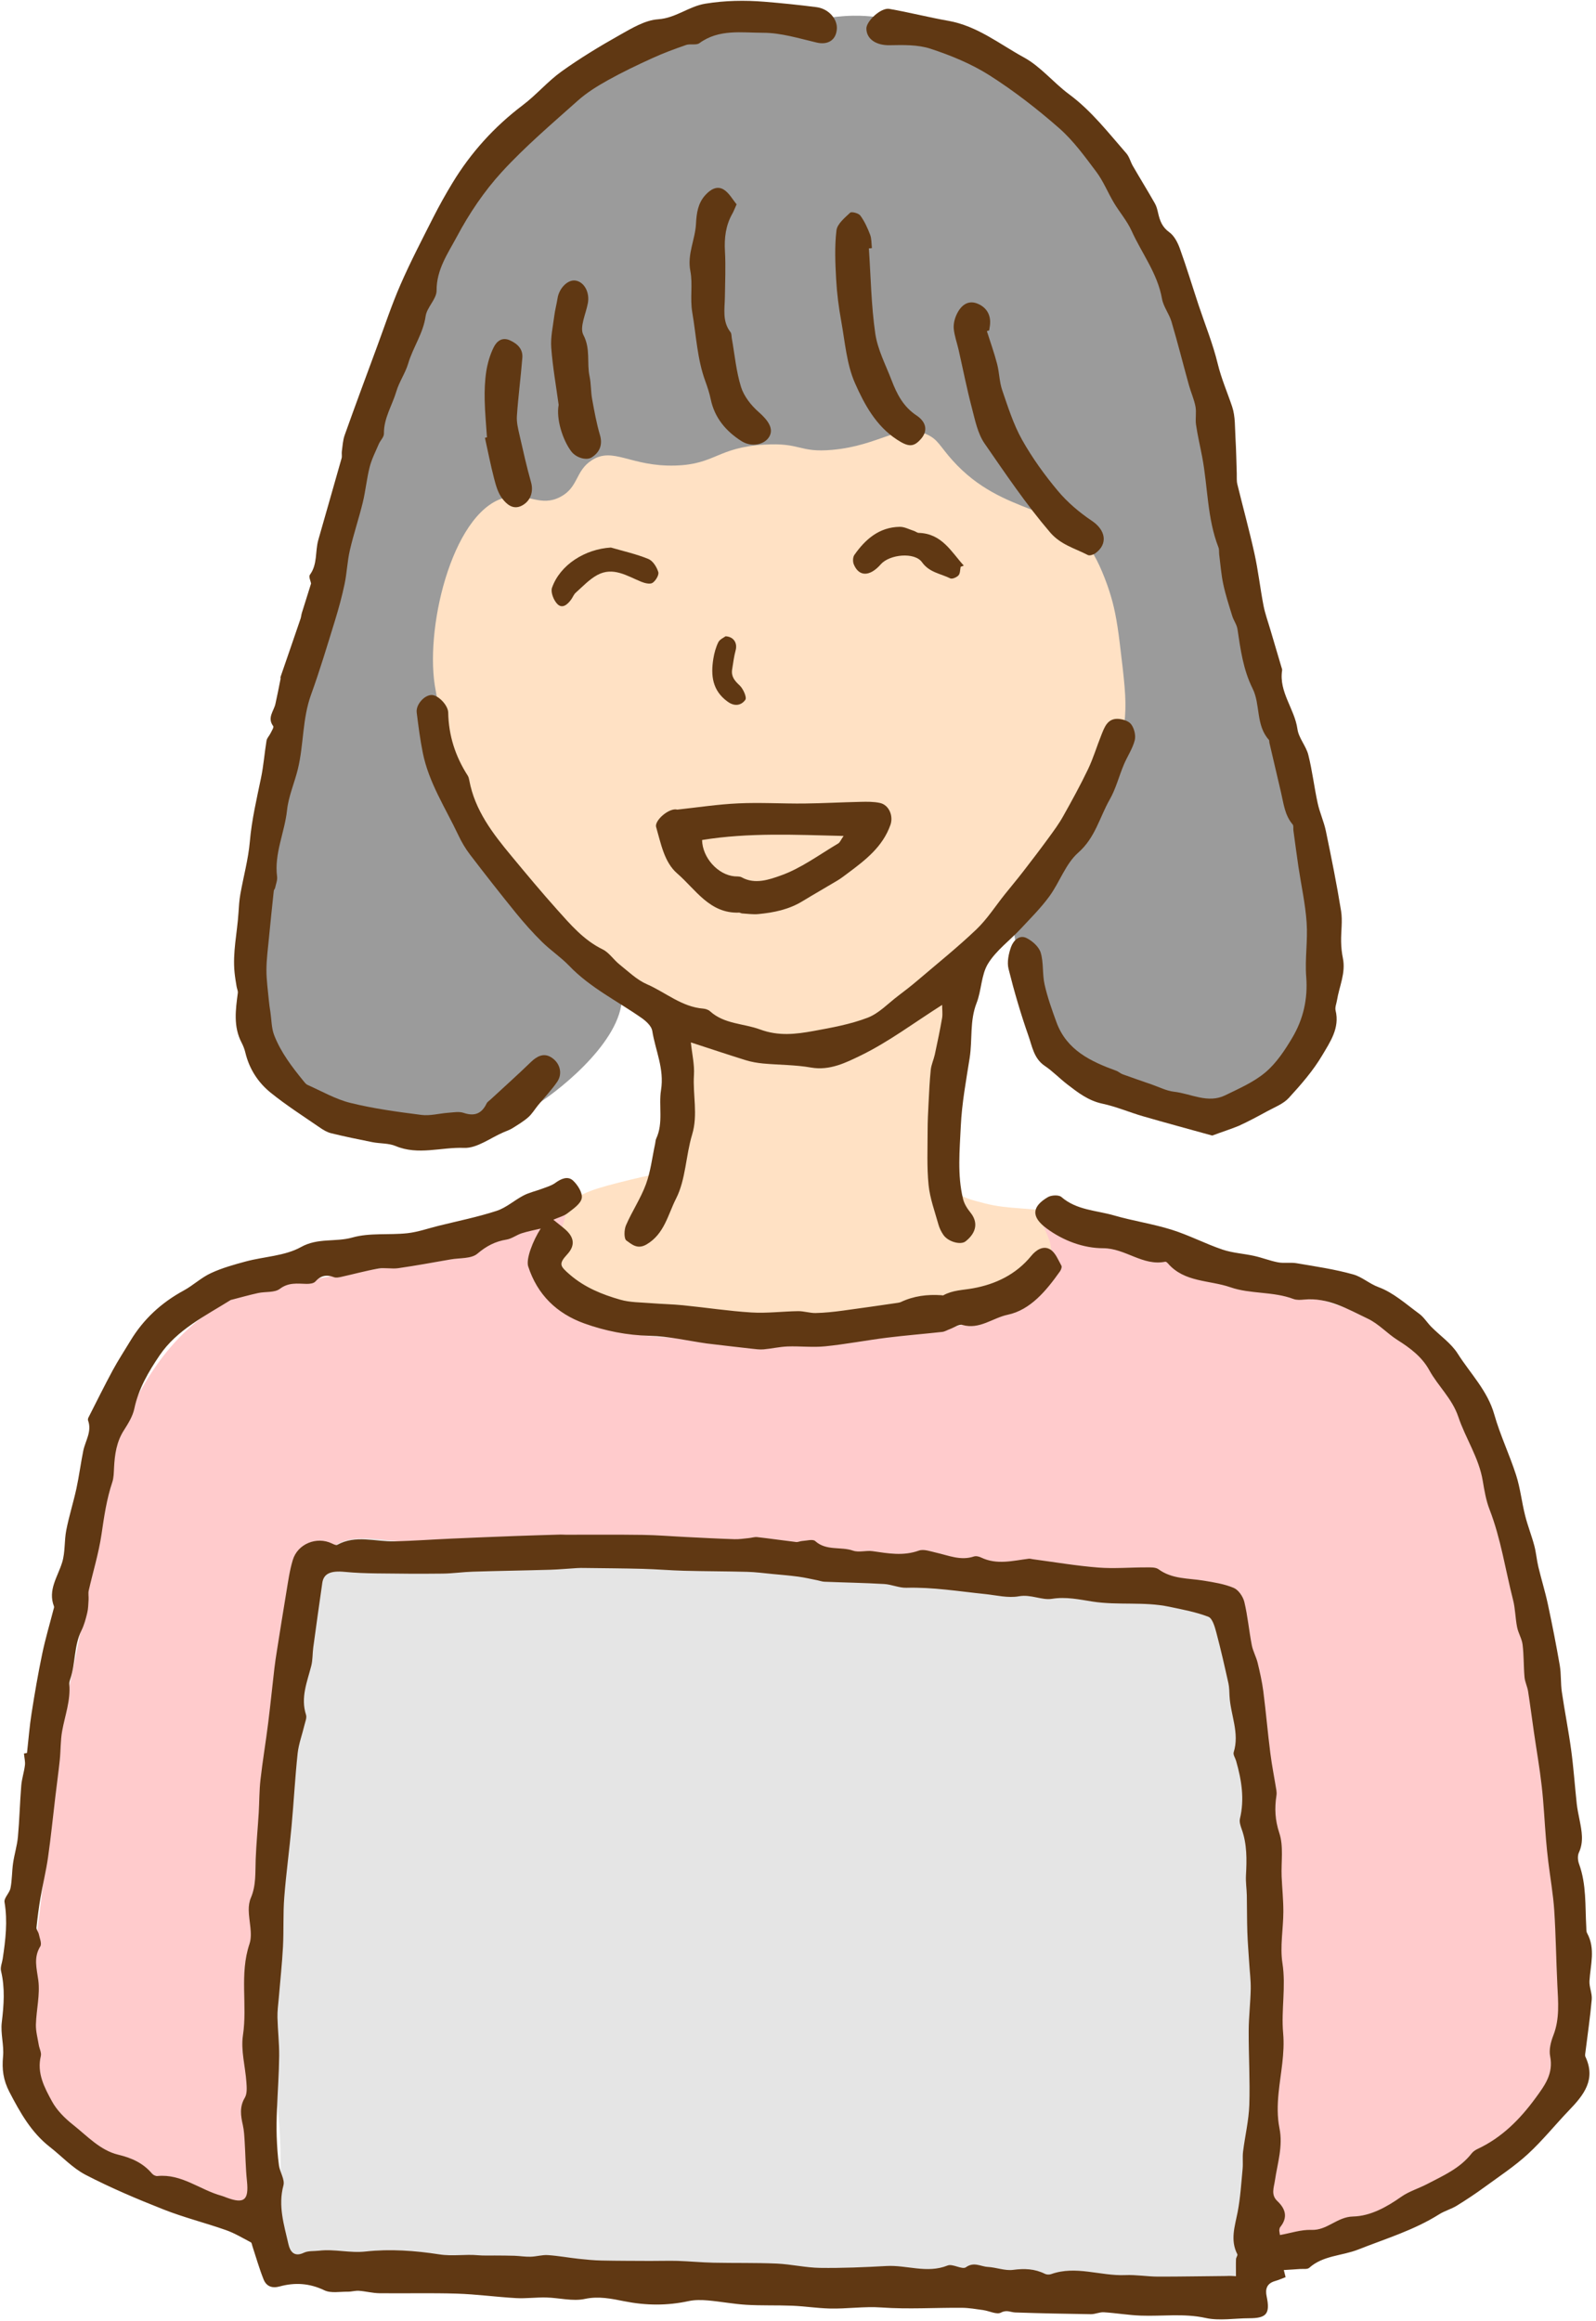 <?xml version="1.0" encoding="UTF-8" standalone="no"?><svg xmlns="http://www.w3.org/2000/svg" xmlns:xlink="http://www.w3.org/1999/xlink" fill="#000000" height="457.4" preserveAspectRatio="xMidYMid meet" version="1" viewBox="99.2 29.9 314.6 457.4" width="314.6" zoomAndPan="magnify"><g><g><g id="change1_1"><path d="M196.75,124.24c-7.52,3.44-10.51,12.12-12.37,17.52c-2.68,7.8-2.34,14.23-2.06,19.59 c0.24,4.51,0.84,13.98,6.19,24.74c1.41,2.84,5.77,8.07,14.43,18.56c10.94,13.25,12.98,14.6,14.43,15.46 c6.09,3.6,10.42,3.5,13.4,8.25c0.74,1.19,1.26,2.45,2.06,10.31c1.9,18.57-0.02,20.78-1.03,21.65c-1.24,1.06-1.46,0.38-8.25,2.06 c-6.88,1.7-10.36,2.61-12.37,5.15c-2.52,3.19-2.15,7.25-2.06,8.25c0.7,7.72,8.26,11.84,9.28,12.37c3.79,1.99,5.39,1.1,14.43,2.06 c11.18,1.19,10.92,2.79,18.56,3.09c2.96,0.12,8.2-0.61,18.56-2.06c10.45-1.47,14.98-2.33,18.56-3.09 c11.96-2.55,14.27-4.18,15.46-5.15c5.13-4.2,9-10.85,7.22-13.4c-0.53-0.76-3.97-1.03-10.82-1.55c-2.36-0.18-4.43-0.31-7.22-1.03 c-2.73-0.71-4.1-1.06-5.15-2.06c-2.13-2.02-1.58-5.28-1.03-11.34c0.94-10.46-0.04-8.29,1.03-17.52c1.1-9.49,0.96-11.06,2.06-13.4 c1.56-3.32,3.65-5.54,6.19-8.25c4.75-5.06,5.87-4.31,9.28-8.25c1.97-2.27,3.72-5.64,7.22-12.37c1.57-3.02,1.34-2.79,4.12-8.25 c2.63-5.16,3.16-6.02,4.12-8.25c1.5-3.48,2.65-6.17,3.09-9.28c0.93-6.51-2.32-7.4-3.09-16.49c-0.57-6.62,0.95-8.51-1.03-12.37 c-0.69-1.34-1.92-3.15-6.19-6.19c-6.94-4.93-9.86-4.52-16.49-8.25c-8.73-4.9-7.35-7.67-14.43-10.31 c-5.62-2.09-11.11-2.07-14.43-2.06c-4.88,0.02-5.37,0.72-12.37,1.03c-8.2,0.36-7.84-0.6-12.37,0c-8.76,1.16-9.51,4.68-15.46,4.12 c-5.8-0.54-7.03-4.06-11.34-3.09c-3.51,0.79-3.65,3.34-8.25,6.19C203.53,123.77,201.26,122.17,196.75,124.24z" fill="#ffe1c4"/></g><g id="change2_1"><path d="M261.7,33.52c-6.52,0.85-9.9-0.01-14.43,0c-8.62,0.03-15.39,3.19-19.59,5.15 c-2.47,1.15-6.8,4.21-15.46,10.31c-9.97,7.02-11.94,8.83-13.4,10.31c-4.1,4.13-6.82,8.18-9.28,12.37 c-8.9,15.16-14.06,31.57-15.46,36.08c-4.12,13.3-6.53,23.3-11.34,43.3c-4.93,20.5-2.45,12.2-8.25,37.11 c-1.14,4.9-2.91,12.42-4.12,22.68c-1.91,16.15-0.36,21.45,1.03,24.74c0.96,2.28,4.04,9.56,11.34,13.4 c2.96,1.56,6.44,2.07,13.4,3.09c6.36,0.94,9.55,1.4,13.4,1.03c8.47-0.82,14.5-4.82,16.49-6.19c6.25-4.26,17.76-14.48,15.46-22.68 c-0.84-2.98-2.64-2.66-10.82-10.82c-2.77-2.76-6-5.99-9.28-10.31c-4.77-6.29-7.24-11.77-10.31-18.56 c-3.2-7.09-4.46-11.54-5.15-14.43c0,0-0.66-2.78-1.03-5.15c-1.9-12.33,3.94-35.25,14.43-37.11c3.98-0.71,6.47,2,10.31,0 c3.62-1.89,2.92-5.1,6.19-7.22c4.27-2.77,7.65,1.29,16.49,1.03c7.9-0.23,8.26-3.56,17.52-4.12c7.26-0.44,6.81,1.62,13.4,1.03 c9.48-0.85,13.31-5.37,18.56-3.09c2.31,1,2.62,2.34,5.15,5.15c10.19,11.34,21.84,8.34,27.83,18.56c1.64,2.79,2.92,6.68,3.09,7.22 c0.88,2.71,1.47,5.41,2.06,10.31c0.87,7.19,1.31,10.78,1.03,14.43c-0.63,8.32-3.62,14.45-5.15,17.52 c-1.93,3.87-4.04,6.7-8.25,12.37c-4.85,6.52-7.34,6.65-8.25,10.31c-0.74,3,0.54,6.47,3.09,13.4c2.31,6.27,3.52,9.47,6.19,12.37 c2.32,2.53,4.64,3.75,9.28,6.19c7.26,3.81,11.45,6.02,17.52,6.19c6.81,0.19,11.88-2.29,13.4-3.09c2.05-1.08,7.87-4.48,11.34-11.34 c2.72-5.38,2.54-10.19,2.06-19.59c-0.38-7.49-1.5-12.99-3.09-20.62c-1.3-6.21-2.6-11.09-5.15-20.62 c-3.69-13.76-4.21-14.54-6.19-22.68c-0.41-1.68-2.24-9.31-4.12-19.59c-2.89-15.76-1.97-16.3-4.12-25.77 c-1.47-6.48-3.41-14.79-8.25-24.74c-1.19-2.44-5.48-11.02-13.4-20.62c-5.62-6.8-10.59-11.12-14.43-14.43 c-6.75-5.81-10.24-8.75-15.46-10.31c-0.51-0.15,0.08,0.04-11.34-2.06c-3.31-0.61-5.81-1.08-9.28-1.03 C264.85,33.04,263.24,33.32,261.7,33.52z" fill="#9b9b9b"/></g><g id="change3_1"><path d="M210.46,268.86c-1.51-1.71-8.68,4.35-19.27,8.11c-7.23,2.56-8.27,1.33-24.34,4.06 c-12.37,2.1-18.55,3.19-22.31,5.07c-12.84,6.43-18.58,19.29-21.3,25.35c-3.33,7.46-2.33,8.89-7.1,34.48 c-3.55,19.07-4.28,19.18-6.08,31.44c-1.95,13.25-0.68,10.25-3.04,29.41c-1.84,14.92-3.15,21.1-1.01,30.42 c1.96,8.57,5.11,12.32,7.1,14.2c1.9,1.8,4.65,3.23,10.14,6.08c4.84,2.51,8.28,4.31,13.18,6.08c9.49,3.44,14.08,5.56,16.23,4.06 c3.05-2.14,1.43-7.87,0.51-18.76c-0.36-4.31-0.24-12,0-27.38c0.07-4.55,0.36-17.27,2.03-33.46c1.94-18.85,2.85-14.14,4.06-28.39 c1.02-12,0.67-18.84,5.07-21.3c2.85-1.59,5.29-0.01,11.15,1.01c9.86,1.73,12.81-1.01,26.37-2.03c9-0.68,7.87,0.52,27.38,1.01 c17.29,0.44,15.61-0.56,26.37,0c18.38,0.96,19.52,3.68,36.51,4.06c9.42,0.21,10.98-0.59,21.3,0c13.22,0.76,19.93,1.21,24.34,5.07 c2.14,1.87,4.25,4.74,7.1,25.35c1.64,11.84,2.84,20.56,3.04,33.46c0.23,14.61-0.91,29.13-1.01,30.42 c-0.52,6.41-0.5,12.86-1.01,19.27c-0.79,9.97-1.55,14.08,1.01,16.23c2.39,2,6.12,1,13.18-1.01c6.73-1.92,13.43-4.69,21.3-9.13 c6.9-3.9,11.26-6.35,16.22-11.15c4.19-4.05,8.28-8.01,10.14-14.2c1.45-4.81,0.37-7.08-1.01-18.25c-1.01-8.1-0.08-3.98-2.03-26.37 c-0.2-2.24-0.91-10.33-2.03-21.3c-1.51-14.73-2.26-22.1-3.04-26.37c-2.9-15.83-7.81-26.55-9.13-29.41 c-4.59-9.96-7.42-16.09-14.2-21.3c-5.21-4-10.36-5.62-18.25-8.11c-11.41-3.6-12.07-1.6-21.3-5.07 c-7.96-2.99-10.59-5.66-18.25-8.11c-7.44-2.39-11.11-1.85-13.45-2.96c-0.11-0.05-0.53-0.26-0.75-0.09 c-0.65,0.51,1.58,3.48,2.03,6.08c0.76,4.48-3.6,8.71-5.07,10.14c-2.67,2.59-6.54,4.91-21.3,7.1c-12.31,1.82-21.72,2-25.35,2.03 c-1.57,0.01,0.01-0.02-20.28-1.01c-7.29-0.36-11.8-0.56-17.24-3.04c-6.67-3.04-7.87-6.36-8.11-7.1c-0.7-2.15-0.39-4.38,0-7.1 C209.69,271.22,211.18,269.67,210.46,268.86z" fill="#ffcbcc"/></g><g id="change4_1"><path d="M163.76,335.57c5.51-4.99,10.69-1.03,36.08,0c19.04,0.77,22.79-0.76,46.39,0 c30.23,0.97,32.78,6.48,47.42,4.12c5.61-0.9,12.97-2.82,21.65,0c4,1.3,6.49,3.03,12.37,4.12c7.53,1.4,9.26-0.34,12.37,1.03 c5.81,2.57,6.74,11.76,8.25,28.86c2.04,23.12,3.06,34.68,3.09,38.14c0.1,12.79-0.66,22.1-2.06,39.17 c-1.6,19.47,2.01,26.96-3.09,30.93c-4.25,3.3-9.12,0.85-22.68-1.03c-4.36-0.6-15.28-0.75-37.11-1.03 c-26.97-0.35-24.41,0.69-40.2,0c-14.63-0.64-19-1.62-35.05-2.06c-11.45-0.32-17.18-0.33-24.74,0 c-20.23,0.88-26.96,3.41-30.93-1.03c-2.76-3.1-1.25-6.3-1.03-18.56c0.26-14.56-1.79-14.32-2.06-29.9 c-0.14-7.85,0.6-15.89,2.06-31.96c0.81-8.83,0.89-8.03,3.09-27.83C160.62,341.24,160.61,338.42,163.76,335.57z" fill="#e5e5e5"/></g></g><g fill="#603813" id="change5_1"><path d="M205.78,272.03c-1.25,0.3-2.53,0.54-3.75,0.93c-1.02,0.33-1.95,1.07-2.98,1.24 c-2.23,0.36-3.97,1.27-5.75,2.78c-1.21,1.03-3.48,0.81-5.28,1.13c-3.44,0.6-6.87,1.23-10.33,1.73c-1.28,0.18-2.63-0.15-3.89,0.07 c-2.47,0.43-4.89,1.1-7.34,1.64c-0.46,0.1-1.02,0.22-1.43,0.06c-1.46-0.56-2.61-0.34-3.68,0.87c-0.33,0.37-1.13,0.46-1.72,0.45 c-1.83-0.04-3.53-0.33-5.27,0.98c-1.04,0.79-2.86,0.51-4.3,0.83c-1.74,0.38-3.45,0.87-5.17,1.31c-0.07,0.02-0.14,0.02-0.2,0.05 c-5.06,3.16-10.6,5.86-14.03,10.92c-2.15,3.17-4.16,6.57-4.98,10.49c-0.31,1.49-1.19,2.92-2.03,4.23 c-1.48,2.29-1.84,4.81-1.97,7.43c-0.05,0.96-0.05,1.97-0.35,2.86c-1.12,3.34-1.61,6.78-2.12,10.25 c-0.55,3.74-1.68,7.39-2.52,11.09c-0.13,0.58,0.01,1.21-0.03,1.81c-0.06,0.87-0.06,1.77-0.27,2.61c-0.28,1.17-0.6,2.37-1.13,3.44 c-1.51,3.04-1.15,6.49-2.22,9.62c-0.11,0.32-0.21,0.67-0.18,1c0.28,3.19-0.86,6.15-1.41,9.21c-0.34,1.88-0.27,3.82-0.47,5.73 c-0.25,2.38-0.58,4.75-0.86,7.12c-0.48,4.01-0.88,8.03-1.45,12.02c-0.38,2.69-1.04,5.34-1.5,8.02c-0.33,1.94-0.58,3.89-0.78,5.84 c-0.04,0.42,0.38,0.86,0.47,1.32c0.16,0.79,0.62,1.83,0.29,2.37c-1.38,2.24-0.71,4.34-0.4,6.69c0.37,2.83-0.38,5.79-0.47,8.7 c-0.04,1.34,0.34,2.69,0.56,4.04c0.12,0.74,0.57,1.53,0.41,2.19c-0.82,3.38,0.71,6.22,2.19,8.93c0.96,1.77,2.53,3.34,4.14,4.61 c2.8,2.22,5.36,5.05,8.91,5.91c2.69,0.65,4.9,1.64,6.67,3.72c0.23,0.28,0.72,0.53,1.07,0.49c4.77-0.48,8.39,2.73,12.64,3.89 c0.33,0.09,0.65,0.23,0.97,0.35c3.5,1.31,4.43,0.51,4.04-3.25c-0.27-2.57-0.29-5.16-0.45-7.75c-0.07-1.1-0.12-2.21-0.36-3.28 c-0.42-1.86-0.69-3.59,0.39-5.4c0.48-0.8,0.38-2.03,0.31-3.05c-0.21-3.09-1.13-6.27-0.68-9.25c0.9-5.97-0.71-12.05,1.28-17.98 c0.67-1.99-0.11-4.46-0.14-6.72c-0.01-0.8,0.11-1.67,0.42-2.39c1.06-2.46,0.85-5.03,0.95-7.6c0.12-3.05,0.41-6.1,0.6-9.15 c0.13-2.19,0.1-4.4,0.35-6.57c0.42-3.72,1.05-7.42,1.51-11.13c0.45-3.59,0.81-7.2,1.23-10.8c0.13-1.14,0.31-2.28,0.49-3.42 c0.61-3.83,1.21-7.66,1.85-11.49c0.36-2.15,0.65-4.33,1.28-6.41c0.96-3.21,4.71-4.7,7.69-3.28c0.34,0.16,0.83,0.42,1.07,0.29 c3.67-2.03,7.52-0.59,11.29-0.69c3.8-0.11,7.59-0.38,11.38-0.55c4.17-0.19,8.34-0.35,12.5-0.51c2.94-0.11,5.88-0.19,8.83-0.28 c0.34-0.01,0.69,0.03,1.04,0.03c5.04,0,10.09-0.04,15.13,0.03c2.87,0.04,5.73,0.28,8.59,0.42c3.18,0.16,6.36,0.33,9.55,0.43 c0.95,0.03,1.91-0.13,2.86-0.22c0.54-0.05,1.09-0.25,1.61-0.19c2.56,0.29,5.12,0.66,7.68,0.97c0.38,0.04,0.78-0.18,1.17-0.2 c0.88-0.05,2.12-0.42,2.59,0.01c2.19,1.98,5.03,1.04,7.46,1.89c1.15,0.4,2.58-0.08,3.84,0.1c3.06,0.44,6.04,1,9.13-0.11 c0.97-0.35,2.3,0.16,3.43,0.41c2.44,0.55,4.81,1.62,7.42,0.75c0.41-0.14,1,0,1.42,0.2c3.1,1.5,6.25,0.63,9.39,0.24 c0.26-0.03,0.54,0.06,0.82,0.1c4.29,0.57,8.57,1.3,12.88,1.64c3.14,0.25,6.31-0.04,9.47-0.03c0.82,0,1.84-0.06,2.42,0.37 c2.69,1.97,5.87,1.74,8.89,2.24c2.01,0.33,4.08,0.65,5.93,1.43c0.94,0.4,1.83,1.71,2.09,2.77c0.67,2.8,0.92,5.69,1.47,8.52 c0.23,1.18,0.86,2.29,1.15,3.46c0.45,1.86,0.87,3.73,1.12,5.62c0.52,4.07,0.87,8.17,1.39,12.24c0.31,2.44,0.8,4.87,1.19,7.3 c0.05,0.33,0.06,0.68,0.01,1.01c-0.39,2.52-0.28,4.84,0.57,7.41c0.86,2.6,0.34,5.66,0.45,8.51c0.1,2.34,0.35,4.67,0.34,7.01 c-0.01,3.37-0.69,6.83-0.18,10.11c0.72,4.64-0.27,9.21,0.14,13.79c0.36,4-0.51,7.87-0.9,11.8c-0.23,2.28-0.28,4.68,0.17,6.91 c0.73,3.6-0.39,6.92-0.89,10.34c-0.21,1.43-0.83,2.82,0.49,4.06c1.62,1.53,2.09,3.22,0.55,5.12c-0.12,0.15-0.15,0.38-0.18,0.59 c-0.02,0.13,0.03,0.27,0.13,0.97c2.07-0.36,4.15-1.09,6.21-1.01c3.11,0.12,5.04-2.57,8.19-2.64c3.43-0.08,6.62-1.85,9.53-3.9 c1.51-1.06,3.37-1.61,5.03-2.47c3.18-1.66,6.52-3.1,8.82-6.06c0.29-0.37,0.72-0.67,1.15-0.87c4.8-2.24,8.37-5.84,11.46-10.06 c1.83-2.5,3.55-4.81,2.87-8.23c-0.26-1.29,0.14-2.85,0.64-4.13c1.27-3.27,0.94-6.59,0.78-9.94c-0.24-4.88-0.29-9.77-0.61-14.65 c-0.21-3.2-0.78-6.38-1.17-9.57c-0.18-1.49-0.34-2.99-0.46-4.49c-0.29-3.48-0.44-6.98-0.84-10.45c-0.4-3.57-1.03-7.11-1.54-10.66 c-0.39-2.68-0.73-5.37-1.15-8.04c-0.15-0.94-0.62-1.84-0.7-2.78c-0.19-2.13-0.12-4.28-0.38-6.4c-0.14-1.17-0.85-2.27-1.08-3.44 c-0.36-1.78-0.35-3.63-0.8-5.38c-1.52-5.95-2.4-12.07-4.64-17.84c-0.69-1.77-1.01-3.71-1.33-5.61c-0.75-4.56-3.39-8.37-4.82-12.63 c-1.21-3.6-3.98-6.03-5.72-9.19c-1.43-2.61-3.76-4.37-6.27-5.95c-2.02-1.28-3.71-3.19-5.84-4.2c-3.97-1.89-7.89-4.24-12.61-3.77 c-0.68,0.07-1.44,0.11-2.06-0.12c-4.03-1.52-8.5-0.94-12.43-2.31c-4.13-1.43-9.08-0.94-12.32-4.71c-0.13-0.15-0.37-0.35-0.52-0.32 c-4.43,0.9-7.85-2.65-12.21-2.66c-3.96-0.01-7.88-1.49-11.14-3.88c-3.29-2.41-2.79-4.43,0.21-6.19c0.69-0.41,2.15-0.48,2.67-0.03 c3.02,2.62,6.89,2.62,10.4,3.64c3.73,1.08,7.62,1.65,11.33,2.81c3.42,1.07,6.64,2.77,10.04,3.92c1.98,0.67,4.15,0.78,6.22,1.24 c1.59,0.35,3.12,0.97,4.72,1.27c1.18,0.22,2.44-0.03,3.63,0.17c3.76,0.64,7.56,1.19,11.21,2.22c1.71,0.48,3.13,1.82,4.97,2.5 c2.91,1.07,5.4,3.33,7.98,5.22c0.94,0.68,1.58,1.76,2.41,2.6c1.74,1.76,3.91,3.23,5.2,5.27c2.49,3.93,5.89,7.3,7.22,12.01 c1.15,4.06,3.01,7.92,4.3,11.95c0.83,2.58,1.11,5.33,1.78,7.97c0.5,2,1.27,3.92,1.8,5.91c0.37,1.37,0.47,2.8,0.8,4.18 c0.59,2.47,1.35,4.9,1.88,7.38c0.86,4.01,1.65,8.04,2.35,12.08c0.29,1.7,0.15,3.47,0.4,5.19c0.56,3.83,1.32,7.62,1.84,11.45 c0.48,3.52,0.72,7.08,1.1,10.61c0.12,1.07,0.35,2.13,0.56,3.19c0.42,2.15,0.86,4.27-0.14,6.44c-0.29,0.62-0.21,1.57,0.04,2.24 c1.47,4.03,1.18,8.25,1.42,12.41c0.02,0.41-0.02,0.88,0.17,1.22c1.68,3.08,0.65,6.25,0.46,9.42c-0.07,1.2,0.55,2.44,0.45,3.63 c-0.3,3.43-0.81,6.85-1.23,10.27c-0.04,0.34-0.15,0.75-0.02,1.03c2.11,4.48-0.31,7.53-3.18,10.51c-2.75,2.86-5.24,5.98-8.15,8.66 c-2.63,2.42-5.66,4.41-8.56,6.53c-1.77,1.29-3.6,2.51-5.47,3.66c-1.09,0.67-2.38,1.01-3.46,1.69c-4.98,3.14-10.56,4.81-15.97,6.95 c-3.19,1.26-6.9,1.14-9.65,3.6c-0.37,0.33-1.18,0.19-1.78,0.23c-1.02,0.08-2.04,0.13-3.23,0.21c0.14,0.57,0.23,0.93,0.35,1.4 c-0.69,0.26-1.37,0.57-2.08,0.77c-1.61,0.46-1.97,1.56-1.65,3.04c0.71,3.4-0.02,4.29-3.45,4.29c-2.86,0-5.83,0.55-8.56-0.05 c-4.31-0.95-8.56-0.31-12.83-0.47c-2.43-0.09-4.84-0.51-7.26-0.66c-0.84-0.05-1.7,0.39-2.55,0.38c-4.97-0.07-9.93-0.17-14.89-0.34 c-0.94-0.03-1.69-0.58-2.84,0.03c-0.83,0.44-2.28-0.32-3.46-0.49c-1.41-0.2-2.83-0.45-4.24-0.46c-5.28-0.04-10.58,0.31-15.83-0.06 c-3.48-0.25-6.87,0.3-10.3,0.2c-2.46-0.07-4.9-0.45-7.36-0.55c-2.99-0.12-6,0-8.99-0.18c-2.54-0.15-5.05-0.64-7.59-0.86 c-1.26-0.11-2.57-0.13-3.79,0.13c-4.26,0.92-8.38,0.89-12.74,0.02c-2.35-0.47-4.99-1.04-7.71-0.45c-2.4,0.52-5.06-0.22-7.61-0.28 c-1.99-0.05-3.99,0.23-5.98,0.12c-3.89-0.22-7.77-0.76-11.66-0.88c-5.08-0.16-10.18-0.02-15.26-0.08 c-1.35-0.02-2.68-0.38-4.03-0.48c-0.72-0.05-1.47,0.19-2.2,0.18c-1.56-0.02-3.33,0.34-4.62-0.28c-2.92-1.4-5.8-1.58-8.79-0.76 c-1.55,0.43-2.64-0.04-3.18-1.37c-0.86-2.15-1.49-4.39-2.22-6.6c-0.08-0.25-0.12-0.63-0.29-0.72c-1.63-0.85-3.22-1.82-4.94-2.42 c-4.07-1.43-8.28-2.48-12.28-4.06c-5.21-2.05-10.39-4.25-15.35-6.82c-2.6-1.35-4.7-3.66-7.06-5.5c-3.67-2.87-5.84-6.75-7.96-10.82 c-1.23-2.37-1.5-4.49-1.26-7.02c0.21-2.22-0.52-4.53-0.25-6.73c0.41-3.41,0.66-6.73-0.15-10.11c-0.18-0.73,0.21-1.6,0.33-2.41 c0.56-3.7,1-7.39,0.36-11.16c-0.14-0.82,0.99-1.79,1.18-2.76c0.32-1.62,0.27-3.31,0.51-4.96c0.25-1.72,0.79-3.41,0.95-5.14 c0.31-3.37,0.38-6.76,0.66-10.13c0.11-1.34,0.56-2.64,0.72-3.98c0.09-0.7-0.11-1.43-0.19-2.32c0.33-0.06,0.74-0.13,0.6-0.11 c0.31-2.75,0.5-5.3,0.9-7.81c0.61-3.91,1.28-7.81,2.09-11.69c0.61-2.95,1.48-5.85,2.23-8.77c0.05-0.2,0.16-0.44,0.1-0.61 c-1.25-3.23,0.72-5.8,1.6-8.65c0.63-2.01,0.41-4.27,0.82-6.37c0.54-2.76,1.4-5.46,2-8.21c0.53-2.46,0.85-4.97,1.35-7.44 c0.41-1.98,1.75-3.81,0.94-5.99c-0.06-0.17,0.01-0.43,0.1-0.6c1.58-3.1,3.12-6.22,4.77-9.28c1.07-1.97,2.3-3.85,3.46-5.77 c2.58-4.29,6.12-7.55,10.52-9.94c1.86-1.01,3.46-2.55,5.37-3.43c2.19-1.02,4.56-1.68,6.9-2.31c3.63-0.97,7.69-1.07,10.85-2.83 c3.35-1.87,6.8-0.94,10.13-1.88c3.42-0.97,7.24-0.46,10.85-0.85c2.08-0.23,4.1-0.95,6.15-1.46c3.83-0.95,7.71-1.73,11.45-2.95 c1.9-0.62,3.5-2.1,5.32-3.04c1.14-0.59,2.44-0.86,3.65-1.32c0.87-0.33,1.81-0.59,2.55-1.12c1.16-0.84,2.49-1.46,3.55-0.47 c0.91,0.85,1.9,2.43,1.7,3.46c-0.22,1.13-1.69,2.1-2.77,2.94c-0.74,0.58-1.74,0.82-2.83,1.3c1.3,1.08,2.18,1.67,2.88,2.43 c1.32,1.45,1.23,2.9-0.13,4.38c-1.74,1.89-1.46,2.32,0.51,4.02c2.92,2.52,6.35,3.91,9.93,4.93c1.94,0.56,4.06,0.52,6.1,0.69 c2.09,0.17,4.19,0.2,6.27,0.41c4.5,0.45,8.97,1.14,13.48,1.42c3.06,0.19,6.15-0.22,9.23-0.26c1.14-0.01,2.29,0.39,3.43,0.37 c1.78-0.04,3.57-0.23,5.34-0.47c3.62-0.48,7.23-1.02,10.85-1.54c0.2-0.03,0.42-0.07,0.6-0.15c2.54-1.21,5.23-1.54,8-1.35 c0.14,0.01,0.3,0.07,0.4,0.01c1.82-1.02,3.84-1.01,5.82-1.37c4.45-0.8,8.49-2.72,11.49-6.39c0.92-1.13,2.37-2.14,3.78-1.25 c1,0.63,1.54,2.05,2.17,3.18c0.14,0.25-0.07,0.83-0.3,1.14c-2.68,3.78-5.81,7.59-10.3,8.53c-2.94,0.62-5.56,2.97-8.9,2.01 c-0.69-0.2-1.64,0.51-2.47,0.81c-0.51,0.18-0.99,0.5-1.51,0.56c-3.64,0.4-7.29,0.69-10.92,1.14c-4.07,0.51-8.1,1.29-12.17,1.7 c-2.45,0.25-4.95-0.06-7.42,0.03c-1.57,0.06-3.13,0.43-4.7,0.57c-0.8,0.07-1.63-0.05-2.44-0.14c-2.45-0.27-4.9-0.56-7.35-0.85 c-0.48-0.06-0.96-0.11-1.43-0.17c-3.74-0.53-7.48-1.42-11.23-1.51c-4.49-0.11-8.76-0.95-12.91-2.44 c-5.43-1.96-9.25-5.66-11.06-11.25C202.86,278.03,204.21,274.48,205.78,272.03z M342.83,478.5c0-1.47-0.03-2.42,0.01-3.36 c0.01-0.33,0.37-0.75,0.26-0.97c-1.44-2.79-0.49-5.5,0.06-8.3c0.54-2.8,0.71-5.67,0.98-8.51c0.11-1.13-0.05-2.29,0.09-3.42 c0.38-3.06,1.12-6.1,1.23-9.17c0.16-4.87-0.14-9.76-0.12-14.64c0.01-2.76,0.35-5.51,0.4-8.27c0.03-1.65-0.19-3.3-0.29-4.95 c-0.13-2.09-0.31-4.18-0.38-6.28c-0.08-2.39-0.05-4.79-0.1-7.18c-0.03-1.31-0.24-2.63-0.17-3.93c0.17-3.1,0.23-6.17-0.85-9.15 c-0.23-0.64-0.48-1.4-0.34-2.02c0.94-3.89,0.32-7.66-0.75-11.4c-0.16-0.57-0.63-1.23-0.48-1.7c1.2-3.83-0.63-7.4-0.82-11.1 c-0.04-0.82-0.04-1.67-0.21-2.47c-0.75-3.37-1.51-6.73-2.4-10.07c-0.3-1.12-0.76-2.76-1.56-3.07c-2.46-0.95-5.11-1.43-7.71-1.98 c-4.98-1.05-10.09-0.24-15.13-1.02c-2.57-0.4-5.18-0.99-7.99-0.54c-2.01,0.32-4.16-0.93-6.52-0.5c-2.13,0.39-4.44-0.21-6.67-0.44 c-5.15-0.53-10.28-1.38-15.5-1.24c-1.46,0.04-2.93-0.66-4.41-0.74c-3.92-0.23-7.85-0.29-11.77-0.45 c-0.45-0.02-0.89-0.19-1.34-0.28c-1.27-0.25-2.53-0.55-3.81-0.72c-1.64-0.22-3.3-0.36-4.95-0.51c-1.72-0.16-3.44-0.4-5.16-0.44 c-4.13-0.11-8.26-0.1-12.39-0.21c-2.72-0.07-5.44-0.31-8.16-0.38c-3.82-0.1-7.65-0.12-11.47-0.17c-0.48-0.01-0.97-0.01-1.45,0.02 c-1.77,0.1-3.55,0.28-5.32,0.33c-5.08,0.15-10.16,0.22-15.23,0.38c-1.99,0.06-3.98,0.36-5.97,0.38c-4.35,0.05-8.7,0.02-13.05-0.04 c-2.08-0.03-4.17-0.1-6.24-0.3c-2.75-0.27-4.15,0.32-4.42,2.17c-0.62,4.24-1.2,8.48-1.78,12.72c-0.16,1.2-0.1,2.45-0.39,3.61 c-0.81,3.18-2.14,6.26-1.04,9.66c0.19,0.58-0.14,1.34-0.3,2c-0.44,1.87-1.14,3.71-1.35,5.6c-0.51,4.78-0.76,9.58-1.2,14.37 c-0.43,4.68-1.08,9.35-1.44,14.04c-0.25,3.22-0.08,6.48-0.25,9.71c-0.18,3.38-0.55,6.75-0.83,10.12 c-0.11,1.27-0.29,2.54-0.26,3.81c0.06,2.52,0.36,5.05,0.34,7.57c-0.04,3.55-0.3,7.09-0.44,10.63c-0.07,1.76-0.11,3.52-0.05,5.28 c0.07,1.91,0.19,3.82,0.45,5.7c0.19,1.34,1.19,2.78,0.88,3.92c-1.1,4.05,0.13,7.81,0.99,11.61c0.31,1.35,1.08,2.59,3.02,1.67 c0.88-0.42,2.01-0.29,3.03-0.41c3.05-0.36,6.02,0.51,9.18,0.16c4.77-0.53,9.75-0.17,14.52,0.57c2.62,0.41,5.1-0.07,7.64,0.17 c1.08,0.1,2.17,0.03,3.26,0.05c1.3,0.01,2.6,0.01,3.9,0.05c1.06,0.04,2.12,0.22,3.17,0.19c1.14-0.03,2.28-0.39,3.4-0.32 c2.03,0.13,4.05,0.51,6.08,0.73c1.5,0.16,3.01,0.31,4.51,0.34c3.18,0.07,6.37,0.06,9.55,0.08c1.82,0.01,3.63-0.06,5.45-0.01 c2.38,0.08,4.75,0.31,7.12,0.36c4.14,0.09,8.28-0.01,12.42,0.17c2.86,0.13,5.7,0.81,8.55,0.85c4.35,0.06,8.72-0.13,13.07-0.37 c4.01-0.23,8,1.53,12.06-0.1c1-0.4,2.87,0.87,3.6,0.35c1.61-1.15,2.92-0.14,4.32-0.07c1.67,0.09,3.38,0.79,4.98,0.58 c2.23-0.3,4.27-0.22,6.28,0.78c0.34,0.17,0.86,0.19,1.22,0.06c4.9-1.75,9.74,0.4,14.62,0.19c2.14-0.09,4.29,0.29,6.44,0.3 c4.48,0.01,8.96-0.09,13.44-0.12C341.66,478.4,342.42,478.48,342.83,478.5z"/><path d="M160.52,144.89c-0.08-0.46-0.51-1.34-0.24-1.7c1.54-2.09,1.02-4.61,1.66-6.87 c1.52-5.37,3.08-10.72,4.59-16.09c0.12-0.42-0.01-0.91,0.05-1.36c0.15-1.07,0.2-2.2,0.56-3.21c2.07-5.81,4.22-11.59,6.36-17.38 c1.52-4.11,2.9-8.29,4.65-12.3c1.97-4.51,4.25-8.88,6.47-13.27c1.16-2.28,2.41-4.52,3.74-6.71c3.64-6.01,8.26-11.12,13.88-15.37 c2.69-2.03,4.91-4.68,7.64-6.64c3.64-2.61,7.5-4.95,11.41-7.15c2.4-1.35,5.02-2.96,7.64-3.14c3.5-0.24,6.03-2.55,9.33-3.08 c3.89-0.63,7.72-0.69,11.59-0.38c3.44,0.28,6.87,0.63,10.29,1.07c2.37,0.3,4.14,2.31,4.02,4.27c-0.14,2.25-1.79,3.22-3.97,2.71 c-3.49-0.82-7.04-1.93-10.56-1.93c-4.21,0-8.71-0.78-12.57,2.05c-0.62,0.45-1.79,0.07-2.61,0.35c-2.25,0.78-4.5,1.61-6.66,2.6 c-2.97,1.35-5.92,2.76-8.77,4.35c-2.08,1.16-4.15,2.44-5.92,4.02c-5.12,4.57-10.38,9.04-15,14.08c-3.46,3.78-6.41,8.17-8.82,12.69 c-1.75,3.28-4.05,6.5-4.02,10.67c0.01,1.67-1.91,3.28-2.16,5.04c-0.48,3.41-2.5,6.15-3.44,9.34c-0.56,1.89-1.77,3.59-2.33,5.48 c-0.82,2.78-2.5,5.29-2.45,8.35c0.01,0.66-0.7,1.31-1,2c-0.64,1.5-1.41,2.99-1.81,4.56c-0.59,2.3-0.8,4.69-1.36,6.99 c-0.77,3.15-1.81,6.23-2.54,9.39c-0.51,2.18-0.58,4.46-1.04,6.65c-0.51,2.44-1.17,4.85-1.9,7.23c-1.51,4.89-2.98,9.81-4.72,14.62 c-1.73,4.77-1.42,9.84-2.6,14.67c-0.66,2.71-1.84,5.35-2.13,8.09c-0.47,4.4-2.55,8.54-1.96,13.09c0.09,0.71-0.24,1.48-0.39,2.22 c-0.04,0.2-0.24,0.37-0.26,0.56c-0.33,3.08-0.65,6.16-0.95,9.25c-0.2,2.11-0.49,4.22-0.5,6.33c-0.01,2,0.29,3.99,0.47,5.99 c0.07,0.8,0.2,1.6,0.32,2.4c0.22,1.51,0.2,3.12,0.74,4.51c1.32,3.4,3.54,6.28,5.83,9.09c0.21,0.26,0.44,0.56,0.73,0.69 c2.81,1.24,5.54,2.84,8.49,3.56c4.57,1.13,9.28,1.76,13.97,2.36c1.71,0.22,3.5-0.29,5.26-0.42c1.03-0.07,2.15-0.3,3.07,0.02 c2.17,0.73,3.58,0.13,4.53-1.88c0.14-0.29,0.48-0.48,0.73-0.72c2.67-2.47,5.38-4.89,7.99-7.42c1.17-1.13,2.46-1.81,3.88-1 c1.87,1.07,2.43,3.26,1.31,4.89c-1.12,1.63-2.51,3.08-3.77,4.61c-0.65,0.8-1.19,1.72-1.95,2.39c-0.95,0.83-2.06,1.49-3.14,2.17 c-0.52,0.32-1.11,0.52-1.68,0.76c-2.61,1.11-5.26,3.2-7.83,3.1c-4.48-0.18-9.03,1.51-13.49-0.37c-1.39-0.58-3.06-0.46-4.58-0.76 c-2.72-0.54-5.44-1.1-8.13-1.76c-0.78-0.19-1.53-0.64-2.2-1.1c-3.28-2.26-6.65-4.41-9.74-6.91c-2.48-2.01-4.21-4.7-4.97-7.9 c-0.16-0.67-0.42-1.33-0.73-1.93c-1.66-3.17-1.19-6.48-0.75-9.81c0.05-0.4-0.17-0.83-0.24-1.25c-0.15-0.91-0.31-1.83-0.4-2.75 c-0.41-3.97,0.52-7.85,0.77-11.78c0.08-1.23,0.15-2.48,0.37-3.69c0.61-3.46,1.57-6.89,1.87-10.37c0.37-4.28,1.35-8.4,2.21-12.57 c0.5-2.41,0.68-4.89,1.08-7.32c0.08-0.5,0.54-0.93,0.77-1.41c0.23-0.48,0.72-1.22,0.55-1.44c-1.24-1.65,0.11-2.95,0.43-4.38 c0.37-1.63,0.68-3.28,1.01-4.92c0.03-0.13-0.04-0.28,0-0.4c1.31-3.82,2.64-7.63,3.94-11.46c0.13-0.38,0.15-0.8,0.27-1.18 C159.29,148.82,159.87,146.96,160.52,144.89z"/><path d="M338.15,253.7c-4.62-1.28-9.14-2.5-13.63-3.8c-2.7-0.78-5.31-1.91-8.04-2.49c-2.75-0.59-4.8-2.18-6.9-3.8 c-1.52-1.17-2.87-2.59-4.46-3.66c-2.14-1.45-2.46-3.84-3.2-5.92c-1.52-4.33-2.81-8.74-3.92-13.19c-0.33-1.33,0.02-2.98,0.5-4.32 c0.44-1.2,1.6-2.47,3.05-1.75c1.15,0.57,2.44,1.72,2.79,2.88c0.6,1.99,0.3,4.23,0.77,6.29c0.57,2.53,1.45,4.99,2.34,7.43 c2.02,5.51,6.76,7.73,11.79,9.56c0.44,0.16,0.81,0.53,1.25,0.69c1.9,0.69,3.82,1.35,5.73,2.01c1.47,0.51,2.91,1.26,4.41,1.43 c3.35,0.38,6.66,2.38,10.09,0.7c2.74-1.34,5.65-2.6,7.93-4.53c2.15-1.82,3.81-4.34,5.27-6.79c2.17-3.65,3.1-7.64,2.76-12.01 c-0.28-3.55,0.33-7.16,0.08-10.71c-0.25-3.69-1.07-7.35-1.62-11.02c-0.35-2.38-0.66-4.77-0.99-7.16 c-0.05-0.39,0.07-0.91-0.14-1.15c-1.56-1.82-1.78-4.1-2.29-6.28c-0.76-3.26-1.53-6.53-2.29-9.79c-0.05-0.2,0-0.48-0.11-0.61 c-2.61-2.9-1.64-6.95-3.2-10.09c-1.87-3.76-2.39-7.72-2.99-11.73c-0.14-0.91-0.77-1.72-1.04-2.62c-0.64-2.07-1.31-4.13-1.76-6.24 c-0.41-1.91-0.55-3.87-0.8-5.82c-0.06-0.48,0.02-1-0.15-1.43c-2.23-5.72-2.08-11.87-3.2-17.79c-0.4-2.13-0.91-4.24-1.22-6.38 c-0.17-1.18,0.11-2.43-0.11-3.59c-0.27-1.42-0.89-2.78-1.28-4.18c-1.16-4.17-2.21-8.37-3.44-12.52c-0.46-1.57-1.61-2.98-1.88-4.55 c-0.88-4.98-3.98-8.93-5.99-13.37c-0.89-1.98-2.38-3.68-3.5-5.56c-1.19-2-2.07-4.23-3.45-6.07c-2.26-3.01-4.52-6.14-7.32-8.6 c-4.32-3.79-8.91-7.35-13.75-10.43c-3.56-2.26-7.6-3.92-11.63-5.24c-2.5-0.82-5.37-0.74-8.06-0.69c-2.54,0.05-4.53-1.13-4.57-3.26 c-0.03-1.48,2.87-4.19,4.52-3.9c3.91,0.68,7.76,1.67,11.67,2.36c5.65,1,10.06,4.58,14.87,7.21c3.3,1.8,5.82,4.98,8.9,7.26 c4.42,3.27,7.73,7.58,11.29,11.65c0.6,0.69,0.81,1.69,1.29,2.5c1.43,2.47,2.93,4.9,4.34,7.38c0.33,0.58,0.49,1.27,0.64,1.94 c0.34,1.47,0.8,2.72,2.18,3.71c0.98,0.7,1.66,2.03,2.09,3.22c1.33,3.68,2.46,7.43,3.69,11.14c1.28,3.86,2.83,7.65,3.78,11.58 c0.71,2.94,1.9,5.64,2.84,8.45c0.65,1.94,0.53,4.15,0.66,6.25c0.14,2.32,0.17,4.64,0.25,6.96c0.02,0.69-0.05,1.4,0.11,2.06 c1.11,4.56,2.36,9.08,3.37,13.65c0.75,3.39,1.13,6.87,1.79,10.28c0.32,1.64,0.91,3.24,1.38,4.85c0.72,2.43,1.44,4.86,2.16,7.3 c0.06,0.2,0.16,0.41,0.13,0.6c-0.67,4.29,2.46,7.59,3.02,11.59c0.24,1.75,1.69,3.31,2.14,5.07c0.79,3.14,1.16,6.38,1.85,9.54 c0.4,1.85,1.22,3.61,1.61,5.46c1.09,5.24,2.15,10.49,3,15.77c0.32,1.97-0.03,4.04,0.01,6.06c0.02,1.09,0.13,2.19,0.35,3.26 c0.59,2.9-0.71,5.52-1.16,8.26c-0.11,0.68-0.43,1.42-0.28,2.04c0.85,3.46-1.08,6.2-2.62,8.81c-1.8,3.05-4.19,5.79-6.6,8.42 c-1.09,1.19-2.82,1.84-4.3,2.65c-1.83,1-3.67,1.99-5.56,2.85C341.77,252.45,340.07,252.98,338.15,253.7z"/><path d="M284.91,227.95c-5.56,3.53-10.54,7.29-16.05,9.97c-2.85,1.38-6.08,3.02-9.76,2.38 c-3.1-0.55-6.31-0.51-9.46-0.8c-1.15-0.11-2.32-0.31-3.43-0.65c-3.45-1.07-6.86-2.22-10.83-3.51c0.24,2.32,0.74,4.39,0.61,6.43 c-0.25,3.91,0.83,7.8-0.36,11.74c-1.26,4.17-1.25,8.88-3.18,12.64c-1.56,3.05-2.28,6.93-5.78,8.99c-1.83,1.08-2.94-0.02-3.99-0.75 c-0.51-0.36-0.47-2.12-0.09-3c1.19-2.76,2.91-5.3,3.94-8.11c0.93-2.54,1.23-5.3,1.81-7.97c0.07-0.34,0.07-0.71,0.21-1.01 c1.45-3.1,0.45-6.45,0.95-9.56c0.68-4.23-1.12-7.82-1.73-11.69c-0.15-0.92-1.19-1.88-2.05-2.49c-4.81-3.38-10.17-5.98-14.32-10.31 c-1.64-1.71-3.67-3.05-5.37-4.73c-1.81-1.78-3.5-3.69-5.11-5.66c-3.07-3.78-6.08-7.62-9.04-11.49c-0.92-1.2-1.71-2.54-2.35-3.91 c-2.52-5.32-5.81-10.32-6.99-16.2c-0.53-2.62-0.87-5.28-1.2-7.94c-0.19-1.54,1.47-3.41,2.91-3.45c1.27-0.04,3.27,1.98,3.3,3.47 c0.08,4.52,1.41,8.63,3.84,12.41c0.18,0.28,0.26,0.64,0.32,0.97c1.1,5.89,4.62,10.45,8.31,14.89c2.94,3.55,5.89,7.09,8.96,10.52 c2.67,2.98,5.27,6.05,9.02,7.88c1.28,0.63,2.15,2.04,3.32,2.97c1.74,1.39,3.41,3.03,5.41,3.9c3.69,1.61,6.86,4.47,11.1,4.8 c0.46,0.04,1,0.22,1.33,0.52c2.83,2.56,6.6,2.38,9.87,3.59c3.65,1.35,7.05,0.93,10.53,0.3c3.61-0.66,7.27-1.32,10.67-2.62 c2.22-0.85,4.03-2.81,6-4.3c1.32-1,2.63-2.01,3.88-3.08c3.88-3.31,7.87-6.51,11.56-10.03c2.13-2.04,3.76-4.61,5.62-6.93 c1.2-1.5,2.45-2.98,3.62-4.5c1.7-2.2,3.39-4.41,5.03-6.66c1-1.37,2.02-2.75,2.84-4.23c1.7-3.03,3.38-6.09,4.88-9.22 c1.04-2.17,1.73-4.51,2.63-6.75c0.59-1.47,1.16-3.17,3.08-3.2c0.95-0.01,2.25,0.37,2.78,1.05c0.62,0.79,0.97,2.21,0.73,3.17 c-0.43,1.67-1.47,3.18-2.15,4.8c-0.96,2.27-1.56,4.73-2.77,6.85c-2,3.5-2.85,7.53-6.2,10.48c-2.5,2.19-3.67,5.83-5.71,8.63 c-1.68,2.3-3.73,4.34-5.68,6.43c-2.15,2.3-4.82,4.24-6.42,6.85c-1.35,2.21-1.27,5.25-2.25,7.75c-1.38,3.53-0.8,7.22-1.36,10.8 c-0.7,4.46-1.54,8.94-1.75,13.44c-0.22,4.77-0.71,9.62,0.44,14.36c0.23,0.96,0.82,1.9,1.45,2.68c1.54,1.89,1.25,3.95-0.95,5.69 c-0.97,0.76-3.42,0.1-4.37-1.27c-0.42-0.61-0.77-1.31-0.97-2.02c-0.72-2.59-1.68-5.17-1.95-7.81c-0.36-3.56-0.19-7.18-0.19-10.78 c0-1.76,0.09-3.52,0.18-5.28c0.12-2.22,0.21-4.45,0.44-6.66c0.11-1.02,0.58-2,0.8-3.01c0.52-2.42,1.03-4.84,1.45-7.27 C285.03,229.66,284.91,228.79,284.91,227.95z"/><path d="M232.71,189.46c4.01-0.43,8.01-1.05,12.03-1.23c4.31-0.2,8.63,0.07,12.94,0.03 c3.72-0.04,7.43-0.25,11.15-0.33c1.28-0.03,2.59-0.05,3.83,0.22c1.78,0.39,2.68,2.55,2.06,4.32c-1.52,4.31-4.92,6.93-8.39,9.51 c-0.66,0.49-1.3,1-2,1.42c-2.31,1.39-4.66,2.72-6.96,4.12c-2.68,1.64-5.65,2.24-8.7,2.53c-1.05,0.1-2.13-0.07-3.19-0.13 c-0.2-0.01-0.4-0.17-0.6-0.16c-5.8,0.22-8.56-4.58-12.18-7.71c-2.58-2.22-3.22-5.92-4.17-9.18 C228.19,191.59,231.13,189.03,232.71,189.46z M237.59,195.45c0.08,3.56,3.19,6.88,6.4,7.16c0.48,0.04,1.03-0.02,1.42,0.2 c2.62,1.47,5.51,0.41,7.66-0.35c4.03-1.42,7.62-4.12,11.36-6.33c0.34-0.2,0.51-0.7,1.06-1.48 C255.92,194.42,246.8,193.96,237.59,195.45z"/><path d="M293.73,95.16c0.68,2.15,1.45,4.28,2.02,6.47c0.44,1.69,0.44,3.52,1,5.16c1.14,3.32,2.21,6.73,3.91,9.77 c2,3.57,4.45,6.96,7.08,10.1c1.9,2.27,4.26,4.26,6.72,5.91c2.68,1.81,3.19,4.52,0.66,6.37c-0.39,0.28-1.13,0.53-1.48,0.35 c-2.56-1.33-5.34-2.01-7.45-4.47c-4.74-5.54-8.79-11.56-12.91-17.51c-1.38-1.99-1.88-4.65-2.52-7.07 c-0.99-3.77-1.74-7.59-2.6-11.39c-0.32-1.4-0.83-2.78-0.96-4.19c-0.08-0.94,0.19-2.02,0.62-2.89c0.83-1.7,2.22-2.84,4.18-1.98 c1.71,0.75,2.57,2.24,2.34,4.2c-0.04,0.34-0.1,0.68-0.15,1.02C294.05,95.05,293.89,95.1,293.73,95.16z"/><path d="M244.4,70.17c-0.4,0.88-0.58,1.38-0.84,1.84c-1.31,2.31-1.61,4.77-1.46,7.41 c0.17,2.98,0.03,5.98-0.01,8.97c-0.03,2.39-0.56,4.84,1.11,6.98c0.22,0.29,0.18,0.79,0.25,1.2c0.57,3.21,0.86,6.51,1.82,9.6 c0.58,1.84,1.98,3.62,3.46,4.92c1.96,1.71,2.98,3.32,2.13,4.83c-0.91,1.62-3.48,2.2-5.51,0.91c-3.05-1.94-5.3-4.58-6.06-8.27 c-0.25-1.2-0.64-2.38-1.06-3.53c-1.61-4.39-1.79-9.02-2.57-13.55c-0.48-2.8,0.13-5.53-0.38-8.16c-0.65-3.34,0.95-6.19,1.11-9.28 c0.11-2.14,0.38-4.07,1.83-5.68c0.98-1.08,2.29-1.94,3.65-1.09C242.93,67.93,243.59,69.2,244.4,70.17z"/><path d="M270.47,78.85c0.38,5.6,0.46,11.24,1.26,16.77c0.46,3.18,2.06,6.2,3.23,9.25c1.03,2.7,2.3,5.18,4.89,6.9 c2.05,1.37,2.18,3.1,0.96,4.55c-1.51,1.78-2.55,1.69-4.82,0.21c-4.13-2.7-6.4-6.93-8.25-11.1c-1.65-3.73-1.97-8.08-2.71-12.19 c-0.5-2.74-0.86-5.52-1.01-8.29c-0.18-3.21-0.32-6.46,0.06-9.64c0.15-1.27,1.62-2.48,2.7-3.49c0.28-0.26,1.67,0.1,2.01,0.57 c0.82,1.12,1.42,2.44,1.92,3.75c0.31,0.81,0.25,1.76,0.36,2.65C270.87,78.83,270.67,78.84,270.47,78.85z"/><path d="M209.32,109.69c-0.51-3.76-1.18-7.5-1.46-11.28c-0.15-2.04,0.33-4.14,0.59-6.2 c0.15-1.19,0.47-2.37,0.66-3.56c0.32-1.97,2-3.66,3.49-3.46c1.74,0.23,2.88,2.31,2.48,4.46c-0.39,2.12-1.68,4.74-0.89,6.25 c1.46,2.76,0.65,5.49,1.22,8.15c0.31,1.47,0.24,3.02,0.51,4.51c0.43,2.39,0.87,4.79,1.55,7.11c0.5,1.71,0.09,3.28-1.63,4.37 c-1.06,0.68-3.09,0.08-4.05-1.2C210.12,116.61,208.8,112.5,209.32,109.69z"/><path d="M195.19,116.09c-0.16-2.45-0.4-4.89-0.45-7.34c-0.04-1.9,0.03-3.84,0.32-5.71 c0.26-1.6,0.73-3.23,1.45-4.68c0.57-1.16,1.62-2.11,3.22-1.38c1.5,0.68,2.57,1.73,2.43,3.44c-0.3,3.82-0.81,7.63-1.07,11.45 c-0.09,1.25,0.24,2.55,0.52,3.79c0.71,3.12,1.41,6.25,2.28,9.33c0.49,1.76-0.06,3.65-1.84,4.57c-1.73,0.89-3.02-0.31-3.88-1.45 c-0.82-1.09-1.23-2.56-1.58-3.92c-0.69-2.65-1.21-5.34-1.8-8.01C194.93,116.15,195.06,116.12,195.19,116.09z"/><path d="M288.56,141.61c-0.12,0.57-0.08,1.3-0.42,1.68c-0.35,0.39-1.25,0.78-1.62,0.6 c-1.9-0.95-4.12-1.14-5.58-3.19c-1.45-2.04-6.38-1.56-8.12,0.41c-2.15,2.46-4.3,2.49-5.32,0.02c-0.22-0.53-0.2-1.42,0.11-1.86 c2.17-3.1,4.9-5.47,8.93-5.54c0.94-0.02,1.89,0.51,2.84,0.81c0.31,0.1,0.6,0.37,0.91,0.38c4.56,0.13,6.4,3.7,8.89,6.45 C288.97,141.45,288.76,141.53,288.56,141.61z"/><path d="M219.62,137.81c2.47,0.72,5.01,1.28,7.38,2.25c0.89,0.36,1.66,1.59,1.96,2.58 c0.18,0.57-0.51,1.72-1.13,2.13c-0.49,0.32-1.53,0.07-2.21-0.21c-2.8-1.14-5.56-3.02-8.67-1.34c-1.59,0.86-2.89,2.27-4.26,3.49 c-0.4,0.35-0.59,0.93-0.92,1.37c-0.7,0.96-1.73,1.87-2.72,0.85c-0.72-0.74-1.34-2.32-1.04-3.19 C209.61,141.18,214.55,138.11,219.62,137.81z"/><path d="M242.22,155.3c1.66,0.08,2.36,1.4,1.99,2.75c-0.33,1.23-0.49,2.51-0.69,3.77 c-0.22,1.37,0.45,2.22,1.45,3.14c0.72,0.66,1.49,2.39,1.15,2.86c-0.73,1.03-2.01,1.43-3.47,0.38c-3.06-2.2-3.36-5.19-2.84-8.47 c0.18-1.12,0.49-2.26,0.99-3.27C241.1,155.89,241.88,155.56,242.22,155.3z"/></g></g></svg>